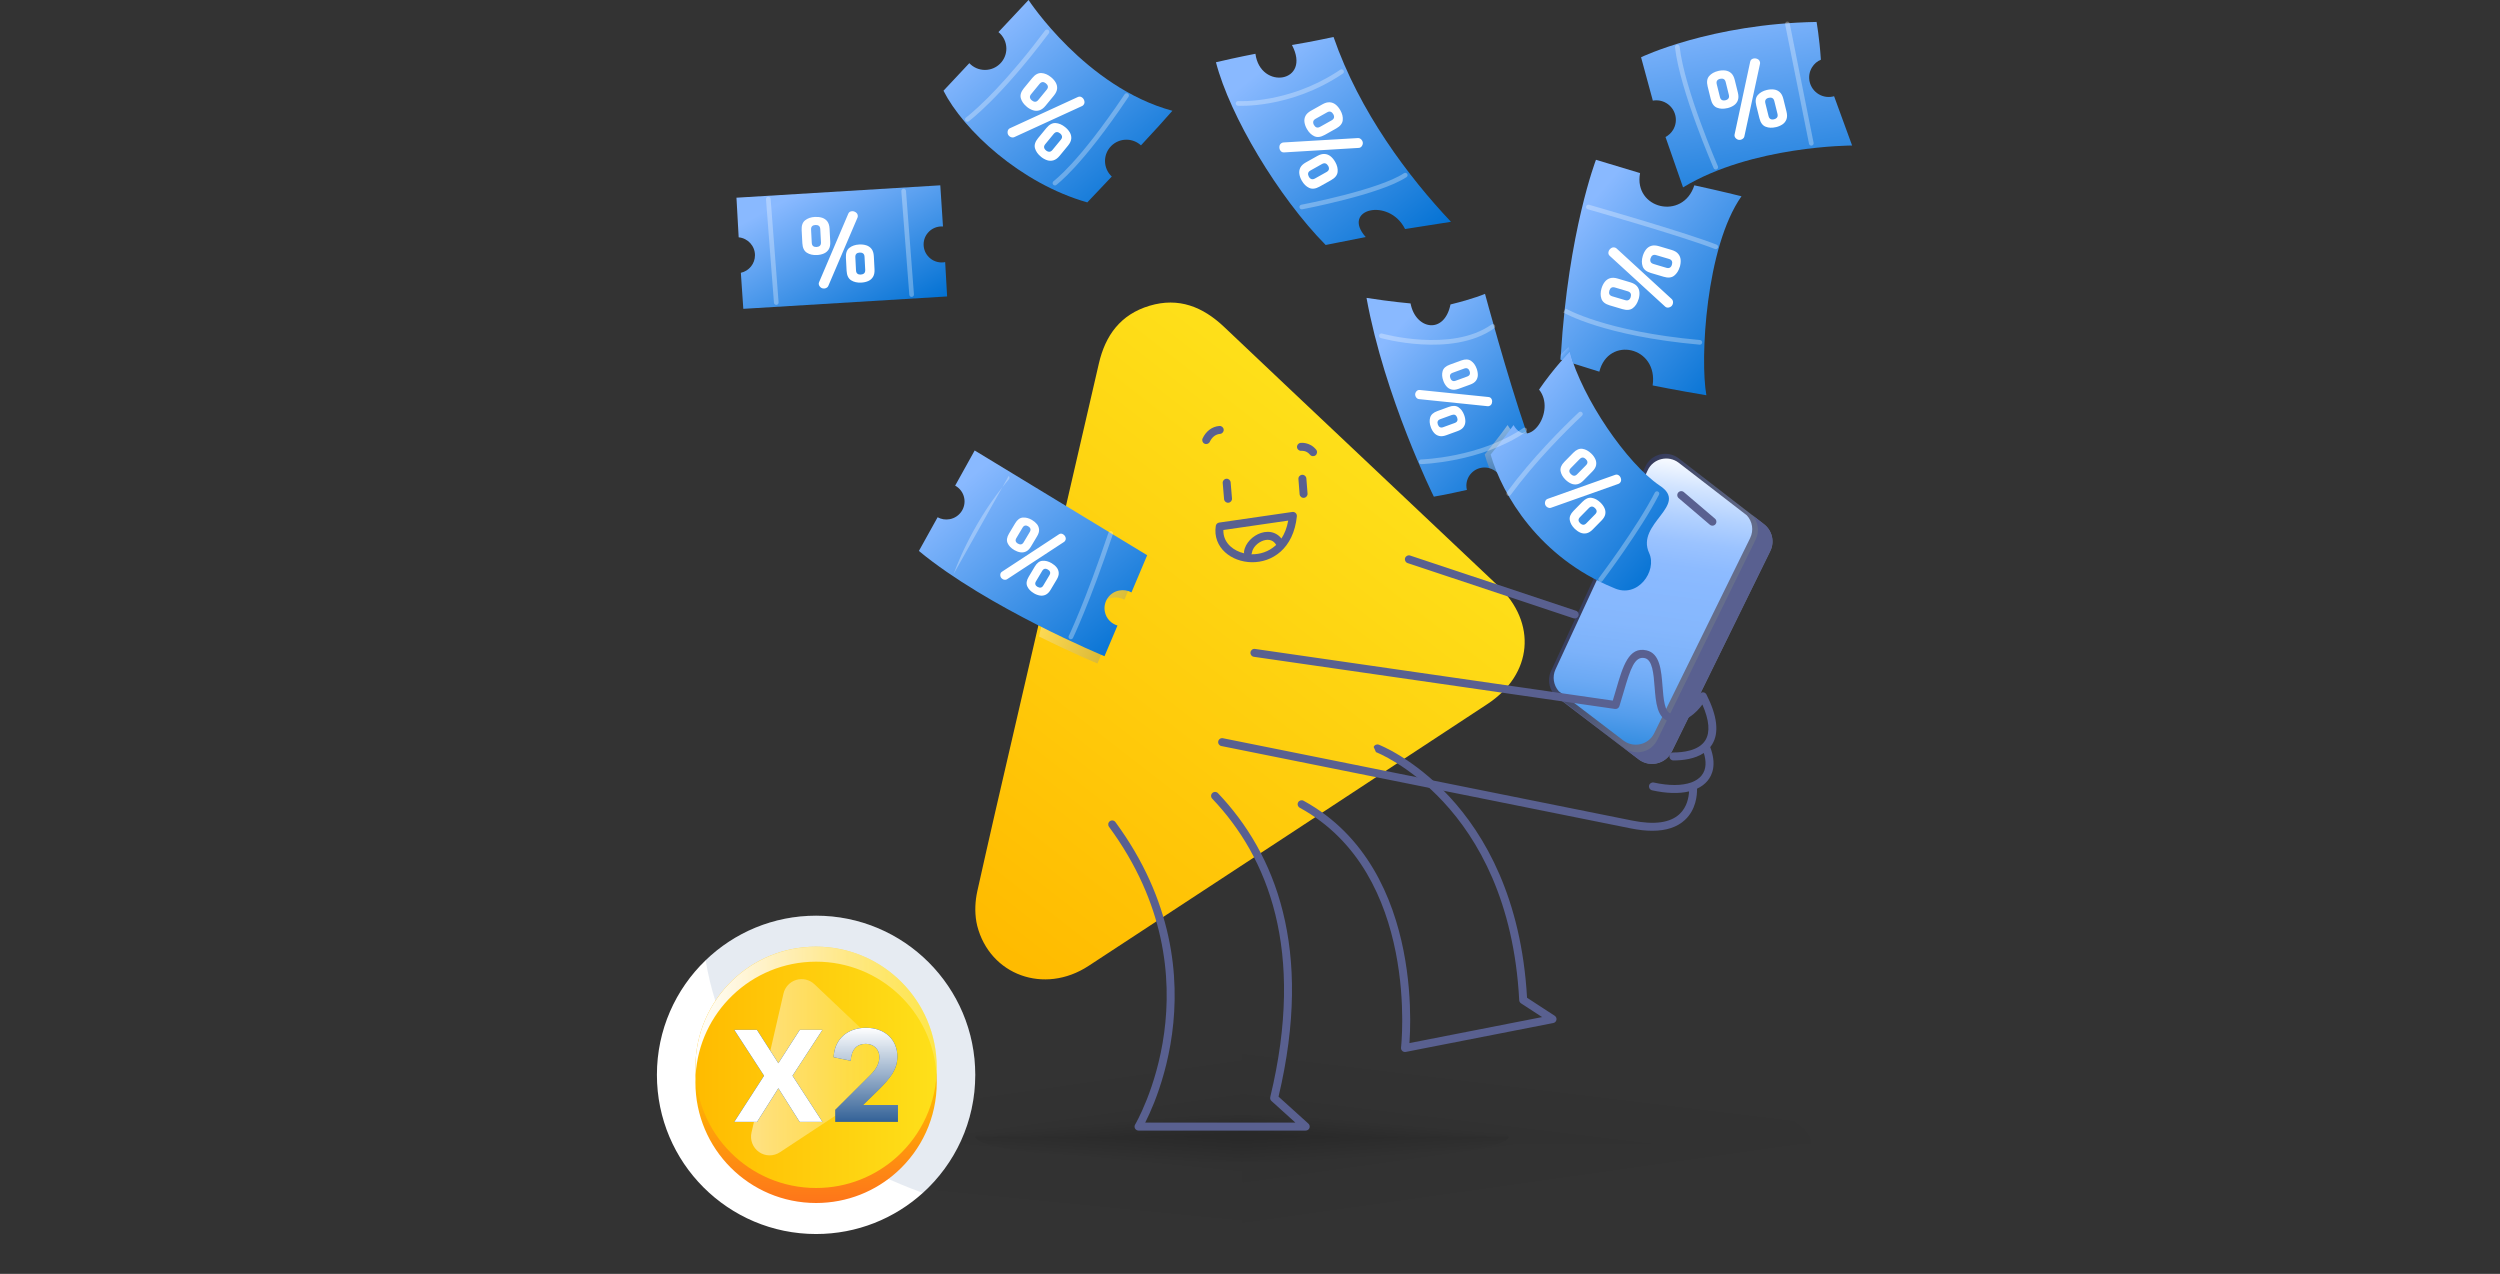 <svg width="314" height="160" viewBox="0 0 314 160" fill="none" xmlns="http://www.w3.org/2000/svg">
<rect x="0" y="0" width="314" height="160" fill="#333333" stroke="none"/>
<g clip-path="url(#clip0_6631_152517)">
<g opacity="0.9">
<g opacity="0.8">
<path opacity="0.05" d="M84.503 143.655H156V156C116.325 155.814 84.503 150.353 84.503 143.655Z" fill="url(#paint0_linear_6631_152517)"/>
<path opacity="0.05" d="M156 132.005V143.661H84.5C84.5 137.223 115.616 132 154.002 132C154.669 132 155.336 132 156 132V132.005Z" fill="url(#paint1_linear_6631_152517)"/>
<path opacity="0.05" d="M156 143.661H227.5C227.5 137.223 196.384 132 157.998 132C157.331 132 156.664 132 156 132V143.661Z" fill="url(#paint2_linear_6631_152517)"/>
<g opacity="0.05">
<path d="M227.493 143.655H155.997V156C195.671 155.814 227.493 150.353 227.493 143.655Z" fill="url(#paint3_linear_6631_152517)" style="mix-blend-mode:multiply"/>
</g>
</g>
<path opacity="0.2" d="M156 140.001V142.769H122.5C122.5 141.24 137.079 140 155.064 140C155.376 140 155.689 140 156 140V140.001Z" fill="url(#paint4_linear_6631_152517)"/>
<path opacity="0.2" d="M156 140.001V142.769H189.5C189.5 141.24 174.921 140 156.936 140C156.624 140 156.311 140 156 140V140.001Z" fill="url(#paint5_linear_6631_152517)"/>
<path opacity="0.2" d="M122.5 142.769H156V146C137.41 145.951 122.5 144.522 122.5 142.769Z" fill="url(#paint6_linear_6631_152517)"/>
<path opacity="0.2" d="M189.5 142.769H156V146C174.59 145.951 189.5 144.522 189.5 142.769Z" fill="url(#paint7_linear_6631_152517)"/>
</g>
<path d="M122.633 115.779C122.413 114.491 122.474 113.175 122.758 111.899C123.47 108.728 124.217 105.376 124.989 102.03C129.328 83.244 133.69 64.465 138.013 45.676C138.83 42.118 140.739 39.496 144.379 38.404C148.041 37.307 151.077 38.526 153.759 41.071C165.202 51.923 176.699 62.722 188.151 73.568C193.093 78.249 192.499 84.694 186.807 88.436C170.118 99.41 153.427 110.384 136.713 121.323C131.158 124.959 124.329 122.468 122.739 116.284C122.697 116.119 122.662 115.95 122.633 115.779Z" fill="url(#paint8_linear_6631_152517)"/>
<path fill-rule="evenodd" clip-rule="evenodd" d="M172.533 93.821C172.632 93.564 172.921 93.434 173.179 93.533L173 94C173.179 93.533 173.179 93.533 173.179 93.533L173.181 93.534L173.184 93.535L173.196 93.54L173.237 93.556C173.272 93.57 173.323 93.592 173.389 93.62C173.52 93.677 173.711 93.762 173.951 93.879C174.433 94.112 175.117 94.472 175.94 94.983C177.586 96.004 179.789 97.629 182.031 100.047C186.491 104.86 191.087 112.795 191.797 125.318L195.273 127.581C195.443 127.692 195.53 127.896 195.491 128.095C195.452 128.295 195.296 128.452 195.096 128.491L176.563 132.121C176.406 132.152 176.244 132.106 176.127 131.998C176.01 131.89 175.952 131.732 175.97 131.574C175.97 131.574 175.97 131.574 175.97 131.574L175.97 131.574L175.97 131.571L175.971 131.561L175.976 131.516C175.98 131.476 175.986 131.415 175.993 131.335C176.008 131.175 176.027 130.938 176.046 130.632C176.084 130.02 176.122 129.133 176.12 128.041C176.115 125.857 175.949 122.859 175.303 119.601C174.011 113.076 170.817 105.593 163.244 101.45C163.002 101.317 162.913 101.013 163.046 100.771C163.178 100.529 163.482 100.44 163.724 100.572C171.668 104.918 174.965 112.744 176.284 119.407C176.945 122.744 177.115 125.809 177.12 128.039C177.122 129.155 177.084 130.063 177.044 130.694C177.037 130.81 177.03 130.916 177.023 131.012L193.694 127.746L191.039 126.018C190.905 125.93 190.821 125.784 190.813 125.625C190.163 113.197 185.635 105.407 181.297 100.727C179.125 98.384 176.996 96.814 175.413 95.833C174.622 95.342 173.968 94.998 173.515 94.778C173.288 94.668 173.112 94.589 172.994 94.538C172.934 94.513 172.89 94.495 172.861 94.483L172.829 94.47L172.822 94.467L172.821 94.467M152.269 99.603C152.469 99.412 152.785 99.42 152.976 99.62C160.156 107.17 165.006 119.113 160.585 137.74L164.335 141.129C164.489 141.268 164.541 141.487 164.467 141.68C164.392 141.873 164.207 142 164 142H143C142.82 142 142.654 141.903 142.565 141.747C142.477 141.591 142.478 141.399 142.57 141.245C142.57 141.245 142.57 141.245 142.57 141.244L142.571 141.243L142.576 141.235L142.597 141.198C142.616 141.165 142.645 141.114 142.682 141.047C142.756 140.912 142.864 140.709 142.998 140.443C143.265 139.911 143.632 139.125 144.03 138.121C144.826 136.112 145.742 133.231 146.216 129.751C147.163 122.798 146.353 113.446 139.289 103.842C139.126 103.62 139.173 103.307 139.396 103.143C139.618 102.98 139.931 103.027 140.095 103.25C147.339 113.1 148.183 122.725 147.207 129.886C146.72 133.462 145.779 136.422 144.96 138.49C144.55 139.524 144.17 140.336 143.892 140.891C143.873 140.929 143.855 140.965 143.837 141H162.701L159.695 138.283C159.559 138.16 159.501 137.973 159.544 137.795C164.011 119.301 159.214 107.63 152.251 100.309C152.061 100.109 152.069 99.793 152.269 99.603Z" fill="#596090"/>
<path d="M205.814 95.378L195.637 87.62C194.615 86.84 194.268 85.459 194.806 84.293L206.651 58.603C207.393 56.993 209.451 56.493 210.856 57.577L221.557 65.839C222.592 66.637 222.92 68.047 222.347 69.216L209.976 94.402C209.209 95.961 207.199 96.433 205.814 95.378Z" fill="url(#paint9_linear_6631_152517)"/>
<path d="M219.822 67.578L207.763 92.102C207.454 92.73 206.932 93.167 206.33 93.382C205.543 93.664 204.626 93.563 203.897 93.008L195.778 86.815C195.119 86.07 194.944 84.996 195.374 84.068L206.945 59.078C207.63 57.583 209.541 57.12 210.85 58.124L213.27 59.993L219.405 64.73C220.109 65.496 220.29 66.621 219.819 67.578H219.822Z" fill="url(#paint10_linear_6631_152517)"/>
<path d="M222.344 69.216L209.977 94.402C209.884 94.586 209.776 94.757 209.652 94.912C208.741 96.053 207.034 96.306 205.814 95.375L195.638 87.619C195.593 87.585 195.552 87.553 195.51 87.515C195.469 87.48 195.427 87.445 195.389 87.407C195.338 87.356 195.287 87.303 195.243 87.249L203.986 93.918C205.371 94.973 207.384 94.504 208.148 92.942L220.519 67.755C221.026 66.726 220.831 65.512 220.073 64.692L221.557 65.839C222.589 66.637 222.921 68.047 222.344 69.216Z" fill="#596090"/>
<path d="M215.079 65.525L211.165 62.186" stroke="#596090" stroke-linecap="round" stroke-linejoin="round"/>
<path d="M215.047 93.496C215.94 92.044 215.698 89.935 214.328 87.227C214.243 87.058 214.071 86.953 213.884 86.953H213.882C213.694 86.953 213.523 87.058 213.437 87.224C213.423 87.251 211.982 89.989 209.866 89.623C209.065 89.415 208.94 87.797 208.817 86.231C208.657 84.182 208.492 82.063 206.799 81.683C204.564 81.183 203.831 83.689 202.984 86.592C202.852 87.047 202.715 87.518 202.566 87.996L157.626 81.505C157.356 81.462 157.099 81.656 157.06 81.929C157.02 82.202 157.21 82.456 157.483 82.495L202.845 89.046C203.084 89.076 203.318 88.937 203.393 88.704C203.592 88.079 203.773 87.463 203.944 86.872C204.784 83.993 205.317 82.377 206.58 82.659C207.553 82.877 207.689 84.621 207.82 86.309C207.97 88.224 208.124 90.206 209.655 90.599C211.66 90.951 213.103 89.468 213.818 88.486C214.685 90.462 214.812 91.969 214.195 92.973C213.372 94.311 211.325 94.511 210.178 94.511C209.901 94.511 209.678 94.735 209.678 95.011C209.678 95.287 209.901 95.511 210.178 95.511C211.388 95.511 212.882 95.325 213.999 94.575C214.289 95.51 214.381 96.609 213.695 97.432C213.406 97.779 213.003 98.049 212.505 98.243C212.471 98.251 212.438 98.264 212.407 98.28C211.249 98.695 209.611 98.707 207.719 98.287C207.448 98.23 207.182 98.397 207.122 98.666C207.063 98.936 207.232 99.203 207.502 99.263C209.296 99.663 210.881 99.703 212.145 99.4C212.11 100.132 211.899 101.371 210.944 102.254C209.766 103.345 207.782 103.619 205.05 103.072L153.599 92.721C153.327 92.666 153.065 92.842 153.01 93.113C152.956 93.383 153.131 93.647 153.401 93.702L204.853 104.052C205.823 104.247 206.715 104.344 207.525 104.344C209.275 104.344 210.649 103.891 211.624 102.989C213.029 101.687 213.164 99.851 213.149 99.056C213.68 98.81 214.123 98.481 214.464 98.072C215.083 97.329 215.625 96 214.804 93.842C214.891 93.734 214.972 93.619 215.047 93.496Z" fill="#596090"/>
<path d="M176.796 70.724L197.626 77.659C197.679 77.676 197.732 77.684 197.784 77.684C197.993 77.684 198.189 77.552 198.259 77.342C198.346 77.081 198.204 76.797 197.942 76.71L177.112 69.775C176.851 69.69 176.567 69.829 176.48 70.092C176.393 70.353 176.534 70.637 176.796 70.724Z" fill="#596090"/>
<path d="M153.696 53.965C153.716 54.241 153.508 54.48 153.232 54.499C152.719 54.535 152.245 54.868 151.952 55.487C151.834 55.737 151.536 55.844 151.286 55.726C151.037 55.608 150.93 55.309 151.048 55.06C151.462 54.184 152.217 53.567 153.163 53.501C153.438 53.482 153.677 53.69 153.696 53.965Z" fill="#596090"/>
<path d="M164.079 60.094C164.057 59.819 163.817 59.613 163.541 59.635C163.266 59.656 163.06 59.897 163.082 60.172L163.231 62.07C163.252 62.345 163.493 62.551 163.768 62.529C164.044 62.508 164.249 62.267 164.228 61.992L164.079 60.094Z" fill="#596090"/>
<path d="M154.028 60.13C154.303 60.106 154.545 60.31 154.568 60.585L154.739 62.604C154.763 62.879 154.559 63.121 154.283 63.144C154.008 63.167 153.766 62.963 153.743 62.688L153.572 60.67C153.549 60.395 153.753 60.153 154.028 60.13Z" fill="#596090"/>
<path fill-rule="evenodd" clip-rule="evenodd" d="M162.886 64.848C162.902 64.695 162.846 64.543 162.735 64.436C162.624 64.329 162.47 64.28 162.317 64.302L153.125 65.636C152.908 65.667 152.737 65.837 152.703 66.053C152.489 67.416 152.994 68.567 153.872 69.366C154.738 70.154 155.958 70.597 157.21 70.616C158.467 70.636 159.786 70.23 160.847 69.283C161.911 68.333 162.677 66.871 162.886 64.848ZM154.545 68.627C153.973 68.106 153.627 67.408 153.656 66.569L161.801 65.387C161.635 66.305 161.334 67.047 160.95 67.637C160.7 67.321 160.397 67.094 160.054 66.956C159.504 66.734 158.914 66.766 158.387 66.937C157.366 67.268 156.398 68.196 156.25 69.288C156.24 69.361 156.246 69.433 156.266 69.499C155.599 69.343 154.999 69.04 154.545 68.627ZM157.173 69.615C157.19 69.615 157.208 69.616 157.225 69.616C158.259 69.632 159.327 69.299 160.181 68.537C160.217 68.504 160.253 68.471 160.289 68.437C160.109 68.135 159.893 67.969 159.68 67.883C159.397 67.77 159.056 67.771 158.696 67.888C157.944 68.132 157.325 68.802 157.241 69.423C157.231 69.493 157.207 69.558 157.173 69.615Z" fill="#596090"/>
<path d="M163.335 55.63L163.402 56.126C163.335 55.63 163.334 55.63 163.335 55.63L163.337 55.63L163.339 55.63L163.345 55.629L163.36 55.627C163.373 55.626 163.388 55.625 163.407 55.623C163.444 55.621 163.495 55.619 163.556 55.619C163.677 55.621 163.843 55.633 164.034 55.677C164.42 55.765 164.908 55.981 165.311 56.481C165.485 56.695 165.451 57.01 165.237 57.184C165.022 57.357 164.707 57.324 164.533 57.109C164.299 56.819 164.027 56.701 163.812 56.652C163.703 56.627 163.608 56.62 163.544 56.619C163.513 56.619 163.489 56.62 163.476 56.621L163.464 56.622C163.193 56.656 162.944 56.465 162.907 56.193C162.869 55.92 163.061 55.668 163.335 55.63Z" fill="#596090"/>
<path style="mix-blend-mode:multiply" opacity="0.3" d="M143.202 70.655L141.227 75.322C140.775 75.071 140.233 74.976 139.682 75.081C138.447 75.322 137.641 76.516 137.886 77.745C138.055 78.601 138.686 79.25 139.472 79.481L137.842 83.337C137.842 83.337 134.717 82.044 130.5 79.944L133.892 65L143.202 70.655Z" fill="url(#paint11_linear_6631_152517)"/>
<path d="M232.625 18.277C232.625 18.277 220.036 18.277 211.391 23.535L209.187 17.205C209.564 17.009 209.896 16.71 210.134 16.32C210.835 15.171 210.466 13.666 209.311 12.961C208.778 12.636 208.166 12.537 207.595 12.641L206.117 7.189C206.117 7.189 214.859 2.989 228.161 2.756C228.161 2.756 228.517 4.703 228.704 7.496C228.253 7.685 227.859 8.013 227.586 8.462C226.884 9.611 227.253 11.116 228.408 11.821C229.017 12.193 229.725 12.269 230.362 12.086C231.182 14.338 232.006 16.596 232.625 18.277Z" fill="url(#paint12_linear_6631_152517)"/>
<path d="M214.321 49.644C210.687 49.042 207.572 48.411 207.572 48.411C208.292 43.511 202.005 42.161 200.877 46.682L197.721 45.693L196.013 45.161C196.026 44.942 196.039 44.724 196.049 44.508C196.979 29.086 200.453 20.07 200.453 20.07L205.992 21.739C205.148 26.247 211.391 27.721 212.808 23.276C216.152 24.001 218.732 24.651 218.732 24.651C214.241 31.031 213.509 45.145 214.321 49.644Z" fill="url(#paint13_linear_6631_152517)"/>
<path d="M193.557 59.012C191.79 59.557 190.156 60.023 188.678 60.422C188.474 59.63 187.85 59.006 187.057 58.793C186.869 58.743 186.668 58.717 186.464 58.717C185.2 58.717 184.177 59.737 184.177 60.995C184.177 61.179 184.2 61.359 184.244 61.531C181.604 62.136 180.091 62.38 180.091 62.38C180.091 62.38 173.896 49.897 171.635 37.415C174.718 37.9 177.167 38.112 177.167 38.112C177.772 41.375 181.397 42.085 182.184 38.239C185.079 37.535 186.518 36.908 186.518 36.908C186.518 36.908 189.261 47.112 191.691 54.181C192.357 56.119 193 57.821 193.557 59.012Z" fill="url(#paint14_linear_6631_152517)"/>
<path d="M144.085 69.739L142.113 74.406C141.661 74.156 141.119 74.061 140.568 74.168C139.333 74.406 138.527 75.6 138.769 76.829C138.938 77.685 139.568 78.334 140.355 78.566L138.724 82.421C138.724 82.421 124.06 76.351 115.413 69.201L117.764 64.968C118.216 65.218 118.754 65.313 119.305 65.206C120.541 64.962 121.347 63.771 121.105 62.545C120.971 61.857 120.538 61.309 119.968 60.995L122.42 56.579L144.082 69.736L144.085 69.739Z" fill="url(#paint15_linear_6631_152517)"/>
<path d="M118.958 37.234L93.36 38.79L93.051 34.263C94.067 34.038 94.825 33.135 94.825 32.058C94.825 30.886 93.927 29.919 92.777 29.808L92.5 24.831L118.101 23.276L118.439 28.449C118.388 28.443 118.334 28.44 118.28 28.44C117.022 28.44 116.005 29.454 116.005 30.702C116.005 31.95 117.022 32.964 118.28 32.964C118.426 32.964 118.573 32.951 118.713 32.919L118.958 37.234Z" fill="url(#paint16_linear_6631_152517)"/>
<path d="M167.492 4.644C167.492 4.644 164.762 5.246 162.268 5.649C164.762 10.372 158.296 11.377 157.682 6.754C157.682 6.754 155.411 7.185 152.723 7.819C154.462 14.548 160.574 24.768 166.504 30.769L171.533 29.771C168.403 26.254 174.464 24.746 176.477 28.766L182.245 27.86C176.935 22.253 170.734 14.028 167.492 4.641V4.644Z" fill="url(#paint17_linear_6631_152517)"/>
<path d="M147.251 13.914C146.372 14.934 144.891 16.553 143.305 18.258C142.824 17.814 142.181 17.545 141.477 17.545C139.993 17.545 138.789 18.742 138.789 20.222C138.789 20.992 139.117 21.686 139.639 22.174C137.89 24.03 136.565 25.421 136.565 25.421C128.176 23.038 120.997 16.328 118.5 11.396L121.746 7.933C122.236 8.456 122.934 8.782 123.711 8.782C125.195 8.782 126.399 7.584 126.399 6.105C126.399 5.269 126.01 4.521 125.405 4.03L129.186 3.05176e-05C129.186 3.05176e-05 136.346 10.959 147.251 13.914Z" fill="url(#paint18_linear_6631_152517)"/>
<path style="mix-blend-mode:multiply" opacity="0.5" d="M193.558 59.012C191.79 59.557 190.156 60.023 188.678 60.422C188.475 59.63 187.85 59.006 187.057 58.794C186.825 58.201 186.634 57.628 186.478 57.089C188.131 55.106 189.35 53.386 189.35 53.386C190.035 54.564 190.93 54.662 191.691 54.181C192.357 56.12 193 57.821 193.558 59.012Z" fill="url(#paint19_linear_6631_152517)"/>
<path d="M197.622 45.665L196.013 45.164C196.026 44.946 196.039 44.755 196.049 44.54C196.622 43.913 197.026 43.596 197.026 43.596C197.221 44.214 197.348 44.895 197.622 45.665Z" fill="url(#paint20_linear_6631_152517)"/>
<path d="M208.457 60.989C204.304 58.172 198.775 50.072 197.15 44.182C197.15 44.182 195.102 46.301 193.306 48.934C195.504 51.649 191.987 56.648 190.099 53.389C190.099 53.389 188.879 55.109 187.223 57.092C188.685 62.18 193.367 70.034 202.66 73.832C205.683 75.271 208.174 71.703 207.135 69.47C205.4 65.738 212.251 63.46 208.457 60.989Z" fill="url(#paint21_linear_6631_152517)"/>
<path fill-rule="evenodd" clip-rule="evenodd" d="M215.655 13.528C216.04 13.681 216.474 13.697 216.956 13.58L216.957 13.584C217.276 13.508 217.55 13.389 217.783 13.227C218.015 13.068 218.18 12.857 218.275 12.592C218.37 12.327 218.371 12.013 218.28 11.642L217.882 10.033C217.787 9.656 217.639 9.372 217.432 9.186C217.224 9 216.978 8.891 216.698 8.854C216.414 8.818 216.118 8.838 215.8 8.914C215.315 9.03 214.937 9.245 214.67 9.554C214.404 9.862 214.341 10.295 214.478 10.854L214.876 12.463C215.013 13.021 215.274 13.377 215.655 13.528ZM217.093 12.364C217.011 12.474 216.885 12.553 216.71 12.595L216.712 12.592C216.537 12.634 216.391 12.623 216.272 12.561C216.15 12.498 216.068 12.37 216.022 12.182L215.623 10.573C215.577 10.385 215.591 10.234 215.668 10.126C215.743 10.015 215.869 9.937 216.043 9.898C216.216 9.858 216.366 9.869 216.49 9.929C216.613 9.99 216.7 10.117 216.746 10.304L217.144 11.913C217.19 12.101 217.172 12.253 217.093 12.364ZM218.142 17.469C218.289 17.57 218.46 17.597 218.648 17.552L218.649 17.549C218.754 17.524 218.851 17.475 218.936 17.397C219.022 17.323 219.07 17.238 219.089 17.146L221.057 8.014C221.073 7.946 221.071 7.87 221.05 7.787C221.004 7.607 220.896 7.478 220.725 7.403C220.554 7.329 220.388 7.313 220.231 7.35C220.004 7.405 219.868 7.537 219.824 7.748L217.867 16.875C217.848 16.96 217.848 17.034 217.865 17.104C217.9 17.248 217.993 17.371 218.142 17.469ZM221.762 15.915C222.146 16.068 222.58 16.084 223.063 15.967L223.064 15.971C223.383 15.895 223.658 15.773 223.89 15.614C224.121 15.455 224.286 15.24 224.382 14.979C224.476 14.714 224.478 14.399 224.387 14.028L223.989 12.419C223.894 12.042 223.746 11.759 223.538 11.573C223.331 11.387 223.086 11.275 222.805 11.241C222.525 11.204 222.225 11.225 221.906 11.301C221.421 11.417 221.044 11.632 220.777 11.941C220.51 12.249 220.448 12.682 220.584 13.241L220.983 14.85C221.12 15.408 221.38 15.764 221.762 15.915ZM223.2 14.751C223.118 14.861 222.992 14.94 222.817 14.982C222.645 15.025 222.494 15.015 222.377 14.95C222.257 14.885 222.173 14.759 222.127 14.572L221.728 12.962C221.682 12.775 221.696 12.624 221.773 12.515C221.85 12.402 221.975 12.326 222.149 12.284C222.324 12.242 222.472 12.251 222.596 12.316C222.72 12.376 222.807 12.503 222.853 12.691L223.251 14.3C223.296 14.49 223.279 14.64 223.2 14.751ZM205.092 38.695C205.416 38.445 205.652 38.077 205.795 37.599H205.805C205.897 37.285 205.936 36.987 205.913 36.702C205.891 36.42 205.792 36.167 205.611 35.952C205.429 35.736 205.155 35.575 204.786 35.464L203.184 34.988C202.808 34.874 202.486 34.862 202.219 34.944C201.951 35.026 201.731 35.182 201.556 35.407C201.381 35.632 201.247 35.901 201.152 36.214C201.008 36.693 201.005 37.127 201.136 37.517C201.266 37.906 201.61 38.185 202.168 38.35L203.77 38.825C204.324 38.993 204.767 38.949 205.092 38.695ZM204.808 36.861C204.865 36.987 204.865 37.136 204.814 37.307C204.764 37.478 204.678 37.602 204.563 37.672C204.448 37.742 204.295 37.751 204.107 37.694L202.505 37.219C202.317 37.162 202.196 37.073 202.139 36.95C202.085 36.829 202.082 36.68 202.133 36.509C202.184 36.338 202.266 36.214 202.384 36.138C202.499 36.066 202.652 36.053 202.84 36.11L204.442 36.585C204.63 36.642 204.751 36.734 204.808 36.861ZM209.78 38.559C209.942 38.483 210.051 38.35 210.108 38.163V38.16C210.14 38.055 210.143 37.947 210.121 37.833C210.095 37.719 210.047 37.634 209.977 37.57L203.037 31.203C202.986 31.155 202.919 31.12 202.837 31.095C202.658 31.041 202.493 31.07 202.34 31.18C202.187 31.291 202.088 31.421 202.04 31.579C201.973 31.804 202.018 31.988 202.18 32.134L209.124 38.492C209.188 38.553 209.254 38.594 209.321 38.613C209.465 38.654 209.617 38.638 209.78 38.559ZM210.27 34.63C210.595 34.377 210.831 34.013 210.974 33.534H210.981C211.073 33.221 211.111 32.92 211.089 32.638C211.067 32.353 210.965 32.102 210.786 31.887C210.608 31.668 210.334 31.507 209.965 31.396L208.363 30.921C207.987 30.81 207.665 30.797 207.398 30.879C207.13 30.962 206.91 31.117 206.735 31.342C206.56 31.567 206.426 31.836 206.331 32.15C206.187 32.628 206.181 33.062 206.315 33.452C206.445 33.842 206.789 34.12 207.347 34.285L208.949 34.76C209.503 34.928 209.946 34.884 210.27 34.63ZM209.987 32.793C210.044 32.923 210.044 33.072 209.993 33.243V33.246C209.942 33.417 209.86 33.541 209.742 33.61C209.627 33.68 209.474 33.69 209.286 33.633L207.684 33.157C207.496 33.1 207.375 33.011 207.318 32.888C207.261 32.764 207.254 32.615 207.308 32.444C207.362 32.273 207.445 32.15 207.563 32.074C207.678 32.001 207.831 31.988 208.019 32.045L209.621 32.52C209.809 32.574 209.93 32.666 209.987 32.793ZM181.277 47.816C181.117 47.385 181.089 46.986 181.191 46.622C181.289 46.257 181.592 45.982 182.092 45.801L183.535 45.275C184.035 45.092 184.443 45.107 184.758 45.323C185.073 45.538 185.309 45.861 185.465 46.292C185.57 46.574 185.618 46.847 185.615 47.109C185.612 47.369 185.532 47.607 185.382 47.813C185.233 48.019 184.987 48.187 184.646 48.307L183.204 48.833C182.872 48.953 182.579 48.985 182.325 48.925C182.07 48.865 181.86 48.735 181.688 48.538C181.516 48.342 181.375 48.101 181.273 47.816H181.277ZM182.162 47.493C182.219 47.648 182.302 47.756 182.414 47.819C182.525 47.883 182.665 47.883 182.834 47.819L184.277 47.293C184.446 47.233 184.554 47.141 184.599 47.021C184.643 46.901 184.637 46.764 184.58 46.609C184.522 46.454 184.439 46.346 184.328 46.289C184.216 46.229 184.076 46.232 183.908 46.289L182.465 46.815C182.296 46.875 182.188 46.964 182.143 47.081C182.098 47.195 182.102 47.331 182.159 47.487L182.162 47.493ZM177.786 49.761C177.725 49.593 177.732 49.435 177.808 49.289C177.885 49.144 177.987 49.045 178.117 49.001C178.178 48.979 178.248 48.972 178.327 48.982L186.965 49.866C187.166 49.885 187.3 49.996 187.376 50.198C187.427 50.341 187.427 50.493 187.376 50.655C187.325 50.816 187.22 50.93 187.054 50.99C186.981 51.019 186.911 51.029 186.847 51.019L178.206 50.126C178.12 50.119 178.034 50.081 177.958 50.011C177.878 49.942 177.821 49.859 177.786 49.764V49.761ZM179.71 53.648C179.55 53.218 179.522 52.818 179.624 52.454C179.726 52.09 180.025 51.814 180.525 51.634L181.968 51.108C182.468 50.924 182.876 50.94 183.191 51.155C183.503 51.371 183.742 51.694 183.898 52.125C184.003 52.407 184.051 52.682 184.048 52.942C184.045 53.205 183.965 53.439 183.815 53.645C183.665 53.854 183.42 54.019 183.079 54.143L181.637 54.669C181.305 54.789 181.012 54.821 180.758 54.757C180.506 54.697 180.293 54.567 180.121 54.371C179.949 54.174 179.808 53.934 179.706 53.648H179.71ZM180.595 53.325C180.652 53.481 180.735 53.588 180.85 53.652C180.961 53.715 181.101 53.715 181.27 53.652L182.713 53.126C182.882 53.066 182.99 52.974 183.035 52.853C183.079 52.733 183.073 52.597 183.016 52.441C182.958 52.286 182.876 52.178 182.764 52.121C182.653 52.061 182.516 52.064 182.344 52.121L180.901 52.647C180.732 52.708 180.624 52.796 180.579 52.913C180.531 53.031 180.538 53.164 180.595 53.319V53.325ZM168.005 21.594C168.05 21.188 167.948 20.767 167.702 20.336H167.699C167.537 20.051 167.349 19.82 167.129 19.639C166.912 19.462 166.661 19.36 166.381 19.338C166.1 19.319 165.795 19.401 165.46 19.588L164.014 20.399C163.676 20.589 163.444 20.808 163.32 21.055C163.199 21.302 163.157 21.565 163.199 21.844C163.24 22.126 163.339 22.405 163.501 22.69C163.747 23.121 164.055 23.425 164.428 23.599C164.801 23.773 165.237 23.72 165.74 23.438L167.186 22.627C167.69 22.345 167.964 21.999 168.005 21.594ZM166.489 20.529C166.619 20.577 166.728 20.678 166.817 20.833C166.906 20.989 166.935 21.134 166.906 21.264C166.881 21.397 166.779 21.511 166.61 21.606L165.164 22.417C164.995 22.512 164.845 22.538 164.718 22.494C164.591 22.452 164.479 22.351 164.393 22.196C164.307 22.04 164.275 21.895 164.301 21.758C164.326 21.625 164.425 21.508 164.594 21.413L166.04 20.602C166.209 20.507 166.358 20.482 166.489 20.529ZM171.142 18.16C171.2 17.992 171.177 17.82 171.082 17.653H171.078C171.024 17.558 170.951 17.478 170.852 17.418C170.757 17.358 170.658 17.329 170.566 17.339L161.199 17.893C161.128 17.896 161.055 17.919 160.982 17.96C160.816 18.052 160.724 18.188 160.698 18.372C160.673 18.555 160.702 18.717 160.781 18.86C160.896 19.062 161.062 19.157 161.278 19.142L170.642 18.578C170.728 18.575 170.805 18.555 170.865 18.521C170.992 18.448 171.085 18.327 171.142 18.16ZM168.648 15.102C168.693 14.697 168.591 14.275 168.346 13.845H168.343C168.18 13.559 167.992 13.328 167.772 13.148C167.553 12.967 167.304 12.869 167.024 12.847C166.744 12.828 166.435 12.91 166.103 13.097L164.657 13.908C164.32 14.098 164.087 14.317 163.963 14.564C163.842 14.811 163.801 15.074 163.842 15.352C163.883 15.631 163.982 15.913 164.145 16.198C164.39 16.629 164.699 16.933 165.072 17.108C165.444 17.282 165.88 17.228 166.384 16.946L167.83 16.135C168.333 15.853 168.607 15.508 168.648 15.102ZM167.132 14.038C167.263 14.085 167.371 14.187 167.46 14.342V14.345C167.549 14.5 167.578 14.643 167.549 14.776C167.521 14.906 167.422 15.02 167.253 15.115L165.807 15.926C165.638 16.021 165.489 16.046 165.361 16.002C165.234 15.961 165.126 15.859 165.036 15.704C164.947 15.549 164.919 15.403 164.944 15.267C164.97 15.134 165.068 15.017 165.237 14.922L166.683 14.111C166.852 14.012 167.002 13.99 167.132 14.038ZM128.96 13.401C128.575 13.088 128.326 12.733 128.215 12.34C128.107 11.947 128.234 11.526 128.597 11.082L129.648 9.802C130.014 9.359 130.4 9.15 130.811 9.175C131.222 9.2 131.62 9.375 132.005 9.688C132.26 9.894 132.454 10.119 132.597 10.366C132.738 10.61 132.798 10.873 132.773 11.146C132.747 11.421 132.61 11.709 132.365 12.01L131.314 13.29C131.072 13.585 130.817 13.772 130.549 13.857C130.282 13.94 130.011 13.937 129.741 13.848C129.47 13.759 129.209 13.613 128.957 13.408L128.96 13.401ZM129.604 12.616C129.744 12.729 129.881 12.783 130.021 12.78C130.158 12.78 130.292 12.701 130.413 12.549L131.464 11.269C131.588 11.12 131.636 10.974 131.61 10.841C131.585 10.705 131.502 10.582 131.365 10.471C131.228 10.36 131.088 10.303 130.954 10.309C130.817 10.315 130.69 10.392 130.565 10.54L129.514 11.82C129.39 11.969 129.339 12.112 129.361 12.245C129.384 12.378 129.463 12.501 129.604 12.612V12.616ZM126.794 17.124C126.645 17 126.562 16.851 126.552 16.671C126.543 16.493 126.584 16.348 126.68 16.233C126.724 16.18 126.785 16.135 126.864 16.1L135.378 12.185C135.572 12.093 135.763 12.121 135.942 12.267C136.069 12.372 136.152 12.511 136.197 12.691C136.241 12.872 136.203 13.034 136.085 13.179C136.031 13.246 135.97 13.293 135.907 13.319L127.384 17.228C127.298 17.269 127.199 17.279 127.087 17.257C126.973 17.235 126.877 17.19 126.791 17.12L126.794 17.124ZM130.737 19.68C130.352 19.367 130.104 19.012 129.992 18.619C129.884 18.226 130.011 17.805 130.374 17.361L131.425 16.081C131.792 15.638 132.177 15.429 132.588 15.454C132.999 15.483 133.397 15.654 133.782 15.967C134.037 16.173 134.235 16.398 134.375 16.645C134.515 16.889 134.575 17.152 134.55 17.425C134.524 17.7 134.391 17.989 134.142 18.29L133.091 19.57C132.849 19.864 132.594 20.051 132.327 20.133C132.059 20.216 131.788 20.213 131.518 20.124C131.247 20.035 130.986 19.89 130.734 19.683L130.737 19.68ZM131.381 18.895C131.521 19.009 131.658 19.063 131.798 19.059C131.935 19.059 132.066 18.98 132.19 18.831L133.241 17.551C133.365 17.402 133.413 17.257 133.387 17.124C133.362 16.988 133.282 16.864 133.142 16.75C133.002 16.636 132.865 16.582 132.731 16.588C132.594 16.595 132.467 16.671 132.343 16.82L131.292 18.099C131.167 18.248 131.116 18.391 131.139 18.524C131.161 18.657 131.241 18.781 131.381 18.892V18.895ZM101.342 31.741C101.689 31.963 102.113 32.058 102.61 32.032C102.935 32.017 103.228 31.95 103.489 31.836C103.747 31.722 103.951 31.545 104.094 31.304C104.237 31.063 104.298 30.753 104.279 30.372L104.193 28.722C104.174 28.335 104.078 28.031 103.912 27.809C103.747 27.591 103.527 27.439 103.256 27.35C102.986 27.265 102.689 27.23 102.361 27.245C101.861 27.271 101.454 27.41 101.129 27.664C100.804 27.917 100.66 28.329 100.689 28.902L100.775 30.553C100.807 31.126 100.995 31.522 101.342 31.741ZM102.976 30.867C102.874 30.962 102.734 31.012 102.556 31.022H102.559C102.38 31.031 102.237 30.993 102.132 30.911C102.024 30.826 101.966 30.686 101.957 30.493L101.871 28.842C101.861 28.649 101.906 28.506 102.001 28.411C102.097 28.316 102.237 28.266 102.415 28.256C102.594 28.247 102.737 28.285 102.849 28.367C102.957 28.449 103.017 28.589 103.027 28.782L103.113 30.433C103.122 30.629 103.075 30.772 102.976 30.867ZM103.036 36.062C103.164 36.189 103.326 36.246 103.521 36.237L103.517 36.24C103.629 36.233 103.731 36.202 103.83 36.142C103.928 36.084 103.995 36.008 104.03 35.923L107.703 27.331C107.731 27.268 107.741 27.195 107.738 27.109C107.728 26.922 107.645 26.78 107.492 26.672C107.339 26.564 107.18 26.517 107.018 26.526C106.785 26.539 106.626 26.644 106.543 26.843L102.88 35.432C102.845 35.508 102.829 35.584 102.833 35.654C102.842 35.803 102.909 35.936 103.036 36.062ZM106.9 35.204C107.247 35.426 107.671 35.521 108.168 35.495H108.171C108.496 35.479 108.792 35.413 109.05 35.299C109.311 35.185 109.512 35.007 109.655 34.767C109.798 34.526 109.859 34.215 109.84 33.835L109.754 32.185C109.731 31.798 109.639 31.494 109.47 31.272C109.305 31.054 109.085 30.901 108.814 30.813C108.547 30.727 108.247 30.692 107.919 30.708C107.419 30.734 107.008 30.873 106.687 31.127C106.362 31.38 106.218 31.792 106.247 32.365L106.333 34.016C106.365 34.589 106.553 34.985 106.9 35.204ZM108.534 34.329C108.432 34.424 108.292 34.475 108.113 34.485L108.117 34.488C107.938 34.494 107.795 34.459 107.69 34.374C107.582 34.291 107.524 34.152 107.515 33.959L107.429 32.308C107.419 32.115 107.464 31.972 107.559 31.877C107.655 31.782 107.795 31.732 107.973 31.722C108.152 31.713 108.295 31.747 108.406 31.833C108.515 31.915 108.575 32.055 108.585 32.248L108.671 33.898C108.68 34.092 108.633 34.234 108.534 34.329ZM127.374 69.074C126.982 68.843 126.708 68.558 126.555 68.216C126.403 67.877 126.46 67.478 126.727 67.028L127.501 65.729C127.769 65.279 128.091 65.035 128.466 65.006C128.842 64.978 129.224 65.076 129.616 65.307C129.874 65.459 130.081 65.637 130.244 65.836C130.403 66.039 130.492 66.267 130.508 66.518C130.524 66.771 130.441 67.05 130.26 67.354L129.486 68.653C129.307 68.951 129.103 69.157 128.871 69.267C128.638 69.378 128.396 69.41 128.142 69.369C127.887 69.325 127.629 69.229 127.371 69.077L127.374 69.074ZM127.849 68.279C127.989 68.361 128.122 68.393 128.247 68.371C128.371 68.349 128.479 68.263 128.568 68.111L129.342 66.812C129.432 66.66 129.457 66.524 129.416 66.407C129.374 66.286 129.282 66.188 129.142 66.103C129.002 66.017 128.871 65.989 128.75 66.014C128.629 66.036 128.521 66.125 128.431 66.277L127.657 67.576C127.565 67.728 127.54 67.864 127.578 67.981C127.616 68.098 127.705 68.197 127.845 68.282L127.849 68.279ZM125.931 72.733C125.778 72.641 125.683 72.518 125.651 72.36C125.616 72.201 125.635 72.062 125.705 71.948C125.737 71.894 125.788 71.843 125.855 71.802L133.008 67.107C133.174 66.996 133.346 66.996 133.531 67.107C133.658 67.183 133.757 67.297 133.821 67.455C133.884 67.614 133.875 67.763 133.785 67.912C133.744 67.978 133.699 68.029 133.645 68.064L126.482 72.756C126.412 72.803 126.323 72.828 126.218 72.822C126.113 72.819 126.017 72.79 125.931 72.74V72.733ZM129.842 74.504C129.451 74.273 129.177 73.988 129.024 73.646C128.871 73.304 128.928 72.908 129.196 72.458L129.97 71.159C130.237 70.709 130.559 70.465 130.935 70.436C131.311 70.405 131.693 70.506 132.085 70.737C132.343 70.889 132.553 71.067 132.712 71.267C132.875 71.469 132.961 71.697 132.976 71.948C132.992 72.201 132.91 72.48 132.728 72.784L131.954 74.083C131.776 74.381 131.572 74.587 131.339 74.698C131.107 74.808 130.865 74.843 130.61 74.799C130.355 74.755 130.097 74.66 129.839 74.507L129.842 74.504ZM130.317 73.709C130.457 73.791 130.591 73.823 130.715 73.801C130.839 73.779 130.948 73.693 131.037 73.541L131.811 72.242C131.903 72.09 131.925 71.954 131.884 71.837C131.843 71.716 131.753 71.615 131.61 71.533C131.467 71.45 131.339 71.419 131.215 71.444C131.094 71.466 130.989 71.555 130.897 71.707L130.123 73.006C130.03 73.158 130.005 73.294 130.043 73.411C130.081 73.529 130.17 73.63 130.311 73.712L130.317 73.709ZM196.01 59.174C196.081 59.56 196.288 59.922 196.628 60.254L196.625 60.251C196.851 60.47 197.087 60.634 197.339 60.742C197.587 60.85 197.845 60.878 198.109 60.821C198.374 60.764 198.632 60.606 198.89 60.346L200.005 59.212C200.266 58.949 200.422 58.683 200.47 58.423C200.517 58.163 200.486 57.91 200.371 57.663C200.256 57.416 200.091 57.184 199.864 56.966C199.52 56.633 199.157 56.437 198.766 56.373C198.374 56.31 197.988 56.478 197.6 56.871L196.485 58.005C196.1 58.398 195.94 58.787 196.01 59.174ZM197.692 59.754C197.562 59.744 197.434 59.681 197.31 59.56H197.307C197.186 59.44 197.119 59.316 197.109 59.187C197.1 59.057 197.16 58.927 197.291 58.794L198.406 57.66C198.536 57.526 198.667 57.463 198.797 57.469C198.928 57.476 199.052 57.539 199.176 57.66C199.301 57.78 199.368 57.904 199.38 58.036C199.393 58.166 199.332 58.3 199.202 58.433L198.087 59.567C197.957 59.7 197.823 59.763 197.692 59.754ZM194.045 63.175C194.039 63.346 194.103 63.498 194.236 63.628V63.625C194.31 63.698 194.402 63.749 194.507 63.78C194.615 63.815 194.711 63.812 194.794 63.78L203.276 60.774C203.339 60.752 203.4 60.71 203.457 60.653C203.585 60.527 203.632 60.374 203.607 60.197C203.581 60.02 203.511 59.877 203.4 59.77C203.241 59.611 203.062 59.57 202.868 59.639L194.393 62.652C194.316 62.681 194.252 62.719 194.205 62.767C194.103 62.868 194.052 63.004 194.045 63.175ZM197.164 65.329C197.234 65.716 197.441 66.077 197.781 66.41H197.778C198.004 66.628 198.243 66.793 198.492 66.901C198.74 67.009 198.998 67.034 199.262 66.98C199.527 66.923 199.788 66.765 200.043 66.505L201.158 65.371C201.422 65.105 201.575 64.838 201.623 64.579C201.67 64.319 201.638 64.065 201.524 63.818C201.412 63.574 201.243 63.34 201.017 63.121C200.673 62.789 200.307 62.592 199.919 62.529C199.527 62.465 199.141 62.633 198.753 63.026L197.638 64.16C197.253 64.553 197.093 64.943 197.164 65.329ZM198.848 65.909C198.715 65.9 198.587 65.836 198.463 65.716C198.342 65.596 198.275 65.472 198.266 65.342C198.256 65.212 198.317 65.082 198.447 64.949L199.562 63.815C199.692 63.682 199.823 63.619 199.954 63.625C200.084 63.631 200.208 63.695 200.333 63.815C200.457 63.935 200.524 64.059 200.536 64.192C200.549 64.322 200.489 64.455 200.358 64.588L199.243 65.722C199.113 65.855 198.979 65.919 198.848 65.909Z" fill="white"/>
<path opacity="0.3" fill-rule="evenodd" clip-rule="evenodd" d="M224.442 2.712C224.601 2.681 224.756 2.784 224.788 2.942L227.788 17.942C227.819 18.101 227.716 18.256 227.558 18.287C227.399 18.319 227.244 18.216 227.212 18.057L224.212 3.057C224.181 2.899 224.284 2.744 224.442 2.712ZM210.639 5.61C210.8 5.592 210.945 5.708 210.963 5.869C211.263 8.539 212.459 12.284 213.59 15.382C214.154 16.927 214.699 18.302 215.103 19.292C215.305 19.787 215.472 20.185 215.588 20.459L215.639 20.58C215.673 20.66 215.701 20.725 215.722 20.774L215.758 20.856L215.766 20.876L215.769 20.881L215.769 20.883L215.769 20.883L215.502 21L215.769 20.883C215.834 21.031 215.766 21.204 215.618 21.269C215.469 21.334 215.297 21.266 215.232 21.117L215.467 21.015C215.232 21.117 215.232 21.117 215.232 21.117L215.232 21.117L215.231 21.115L215.229 21.11L215.219 21.089L215.184 21.006C215.152 20.933 215.107 20.826 215.048 20.688C214.931 20.412 214.763 20.011 214.56 19.514C214.154 18.519 213.606 17.136 213.039 15.583C211.908 12.486 210.689 8.682 210.38 5.934C210.362 5.773 210.478 5.628 210.639 5.61ZM196.5 39C196.649 38.747 196.649 38.747 196.649 38.747L196.649 38.747L196.651 38.748L196.66 38.754C196.668 38.758 196.682 38.766 196.7 38.776C196.737 38.797 196.794 38.827 196.872 38.867C197.026 38.947 197.263 39.063 197.585 39.207C198.23 39.494 199.217 39.889 200.581 40.319C203.307 41.179 207.536 42.175 213.526 42.708C213.687 42.722 213.806 42.865 213.792 43.026C213.778 43.187 213.635 43.306 213.474 43.292C207.444 42.755 203.173 41.752 200.404 40.879C199.02 40.442 198.011 40.038 197.347 39.742C197.014 39.594 196.768 39.473 196.603 39.389C196.521 39.346 196.459 39.313 196.417 39.29L196.393 39.276L196.369 39.263L196.357 39.256L196.353 39.254L196.352 39.253L196.352 39.253C196.351 39.253 196.351 39.253 196.5 39ZM126.722 60.191C126.828 60.068 126.814 59.883 126.691 59.778L125.903 61.183C123.919 63.676 122.448 66.232 121.445 68.245C120.876 69.385 120.459 70.349 120.184 71.028C120.046 71.367 119.944 71.635 119.877 71.817C119.843 71.908 119.818 71.978 119.802 72.025L119.783 72.077L119.779 72.09L119.778 72.093L119.778 72.094L125.903 61.183C126.167 60.85 126.44 60.52 126.722 60.191ZM139.594 66.722C139.747 66.774 139.83 66.94 139.778 67.093C138.296 71.497 137.044 74.753 136.162 76.909C135.72 77.987 135.372 78.791 135.133 79.325C135.013 79.592 134.921 79.792 134.859 79.926L134.825 79.998L134.788 80.076L134.77 80.115L134.766 80.124L134.764 80.127L134.764 80.128L134.764 80.128L134.701 80.097L134.764 80.128C134.693 80.274 134.518 80.334 134.372 80.264C134.226 80.193 134.165 80.018 134.236 79.872L134.236 79.872L134.236 79.871L134.237 79.869L134.242 79.861L134.259 79.825C134.274 79.792 134.297 79.744 134.328 79.678C134.389 79.547 134.479 79.35 134.597 79.086C134.834 78.557 135.18 77.76 135.619 76.687C136.497 74.542 137.744 71.298 139.222 66.906C139.274 66.753 139.44 66.67 139.594 66.722ZM113.792 23.977C113.78 23.816 113.639 23.695 113.478 23.708C113.316 23.72 113.195 23.861 113.208 24.022L114.208 37.022C114.22 37.184 114.361 37.305 114.522 37.292C114.684 37.28 114.805 37.139 114.792 36.977L113.792 23.977ZM96.478 24.708C96.639 24.695 96.78 24.816 96.792 24.977L97.792 37.977C97.805 38.139 97.684 38.28 97.522 38.292C97.361 38.305 97.22 38.184 97.208 38.022L96.208 25.022C96.195 24.861 96.316 24.72 96.478 24.708ZM141.744 12.163C141.834 12.029 141.798 11.847 141.663 11.756C141.529 11.666 141.347 11.702 141.256 11.837C138.308 16.233 136.086 18.945 134.596 20.567C133.852 21.378 133.29 21.917 132.911 22.258C132.722 22.429 132.578 22.551 132.479 22.633L132.412 22.688L132.361 22.731C132.347 22.743 132.332 22.755 132.32 22.766L132.319 22.767C132.312 22.773 132.286 22.797 132.263 22.827C132.168 22.957 132.196 23.141 132.327 23.236C132.448 23.325 132.615 23.307 132.715 23.2C132.719 23.196 132.726 23.19 132.737 23.181L132.784 23.142L132.854 23.084C132.957 22.998 133.108 22.871 133.304 22.694C133.697 22.34 134.271 21.788 135.028 20.964C136.541 19.316 138.781 16.58 141.744 12.163ZM131.676 3.765C131.805 3.862 131.832 4.046 131.735 4.176C128.672 8.262 126.163 11.023 124.416 12.764C123.543 13.635 122.86 14.251 122.394 14.65C122.161 14.85 121.983 14.995 121.861 15.091C121.801 15.139 121.754 15.175 121.723 15.199L121.687 15.226L121.677 15.234L121.675 15.236L121.674 15.236L121.673 15.236C121.673 15.236 121.673 15.236 121.514 15.02L121.673 15.236C121.543 15.332 121.359 15.304 121.263 15.173C121.168 15.043 121.196 14.859 121.327 14.763L121.327 14.763L121.327 14.763L121.328 14.762L121.336 14.757L121.367 14.733C121.396 14.711 121.439 14.678 121.497 14.632C121.612 14.54 121.785 14.399 122.013 14.205C122.467 13.815 123.139 13.209 124.002 12.349C125.418 10.937 127.35 8.839 129.68 5.886C130.19 5.24 130.719 4.554 131.265 3.824C131.362 3.694 131.546 3.668 131.676 3.765ZM199.581 25.718C199.425 25.674 199.263 25.764 199.218 25.919C199.174 26.075 199.264 26.237 199.419 26.282L199.5 26C199.419 26.282 199.42 26.282 199.42 26.282L199.42 26.282L199.422 26.282L199.428 26.284L199.454 26.292L199.554 26.32L199.938 26.431C200.272 26.527 200.753 26.666 201.343 26.838C202.522 27.181 204.138 27.656 205.881 28.181C209.372 29.232 213.36 30.479 215.393 31.273C215.544 31.332 215.714 31.258 215.773 31.107C215.832 30.956 215.758 30.786 215.607 30.727C213.548 29.922 209.536 28.669 206.05 27.619C204.305 27.094 202.687 26.619 201.507 26.275C200.916 26.103 200.435 25.964 200.101 25.867L199.716 25.757L199.615 25.728L199.589 25.721L199.583 25.719L199.581 25.718L199.581 25.718C199.581 25.718 199.581 25.718 199.564 25.775L199.581 25.718ZM187.74 40.831C187.833 40.963 187.801 41.146 187.669 41.239C184.992 43.13 181.409 43.419 178.538 43.253C177.096 43.17 175.819 42.971 174.902 42.792C174.444 42.703 174.075 42.619 173.82 42.557C173.692 42.526 173.593 42.501 173.525 42.483C173.492 42.474 173.466 42.467 173.448 42.462L173.428 42.457L173.422 42.455L173.421 42.455L173.42 42.455C173.42 42.455 173.42 42.455 173.433 42.411L173.42 42.455C173.264 42.411 173.174 42.248 173.218 42.093C173.262 41.937 173.424 41.846 173.58 41.89L173.58 41.89L173.581 41.891L173.585 41.892L173.603 41.897C173.619 41.901 173.643 41.908 173.675 41.916C173.739 41.933 173.834 41.957 173.958 41.987C174.205 42.047 174.565 42.13 175.014 42.217C175.912 42.391 177.162 42.586 178.572 42.667C181.404 42.831 184.82 42.534 187.331 40.76C187.463 40.667 187.646 40.699 187.74 40.831ZM191.666 54.242C191.799 54.151 191.833 53.968 191.742 53.834C191.651 53.701 191.468 53.666 191.334 53.758C188.601 55.627 185.393 56.617 182.857 57.138C181.591 57.398 180.497 57.54 179.721 57.617C179.333 57.656 179.024 57.678 178.813 57.691C178.708 57.697 178.627 57.702 178.572 57.704L178.511 57.706L178.496 57.707L178.493 57.707L178.492 57.707H178.492C178.33 57.711 178.203 57.846 178.207 58.008C178.211 58.17 178.346 58.297 178.508 58.293L178.5 58C178.508 58.293 178.508 58.293 178.508 58.293L178.509 58.293L178.51 58.293L178.514 58.293L178.532 58.292L178.572 58.291L178.598 58.29C178.655 58.287 178.739 58.283 178.848 58.277C179.066 58.264 179.382 58.24 179.779 58.201C180.572 58.122 181.686 57.977 182.975 57.712C185.55 57.183 188.842 56.172 191.666 54.242ZM168.743 8.836C168.834 8.97 168.798 9.152 168.664 9.243C165.373 11.467 162.083 12.477 159.616 12.931C158.382 13.158 157.352 13.246 156.63 13.277C156.269 13.293 155.984 13.295 155.788 13.292C155.69 13.291 155.615 13.289 155.563 13.287C155.538 13.286 155.518 13.285 155.504 13.284L155.488 13.283L155.484 13.283L155.483 13.283L155.482 13.283C155.482 13.283 155.482 13.283 155.5 12.99L155.482 13.283C155.32 13.273 155.197 13.134 155.207 12.972C155.217 12.81 155.356 12.688 155.518 12.698L167.792 9.113L155.518 12.698L155.518 12.698L155.521 12.698L155.534 12.698L155.549 12.699L155.586 12.701C155.633 12.703 155.703 12.705 155.796 12.706C155.981 12.708 156.255 12.707 156.604 12.692C157.304 12.661 158.306 12.576 159.509 12.354C161.781 11.936 164.767 11.036 167.792 9.113C167.973 8.998 168.154 8.88 168.336 8.757C168.47 8.666 168.652 8.702 168.743 8.836ZM176.662 22.244C176.797 22.154 176.834 21.972 176.744 21.837C176.654 21.703 176.472 21.666 176.338 21.756C175.561 22.273 174.372 22.782 173.007 23.256C171.647 23.729 170.132 24.159 168.713 24.523C167.296 24.888 165.978 25.185 165.015 25.391C164.533 25.494 164.14 25.574 163.868 25.629C163.732 25.656 163.626 25.677 163.555 25.691L163.473 25.707L163.452 25.71L163.447 25.712L163.446 25.712L163.446 25.712L163.5 26L163.446 25.712C163.286 25.742 163.182 25.895 163.212 26.054C163.242 26.213 163.395 26.318 163.554 26.288L163.55 26.263C163.555 26.288 163.555 26.288 163.555 26.288L163.555 26.288L163.556 26.288L163.562 26.287L163.583 26.282L163.666 26.267C163.739 26.252 163.846 26.231 163.983 26.204C164.258 26.149 164.653 26.068 165.137 25.965C166.106 25.757 167.432 25.458 168.859 25.091C170.286 24.725 171.819 24.29 173.2 23.811C174.575 23.333 175.821 22.804 176.662 22.244ZM198.713 51.799C198.824 51.916 198.819 52.102 198.701 52.213C196.609 54.187 192.849 57.942 189.736 62.174C189.64 62.304 189.457 62.332 189.326 62.236C189.196 62.14 189.168 61.957 189.264 61.826C192.407 57.553 196.196 53.771 198.299 51.787C198.417 51.675 198.602 51.681 198.713 51.799ZM208.371 62.134C208.445 61.99 208.388 61.813 208.244 61.739C208.1 61.665 207.923 61.722 207.849 61.866C206.704 64.094 204.945 66.779 203.466 68.914C202.728 69.98 202.062 70.906 201.58 71.566C201.339 71.895 201.144 72.158 201.01 72.339C200.943 72.429 200.891 72.499 200.856 72.545L200.816 72.599L200.806 72.612L200.803 72.615L200.802 72.616L200.802 72.616L201.035 72.792L200.802 72.617C200.705 72.746 200.73 72.93 200.859 73.027C200.988 73.125 201.172 73.099 201.27 72.97L201.069 72.818C201.27 72.97 201.27 72.97 201.27 72.97L201.27 72.97L201.271 72.969L201.274 72.965L201.284 72.952L201.325 72.897C201.36 72.85 201.413 72.78 201.481 72.689C201.616 72.507 201.812 72.243 202.053 71.912C202.537 71.249 203.207 70.319 203.948 69.248C205.429 67.109 207.207 64.398 208.371 62.134Z" fill="white"/>
</g>
<path d="M122.492 135.003C122.492 140.886 119.951 146.174 115.905 149.832C112.36 153.04 107.655 154.993 102.5 154.993C91.459 154.993 82.508 146.042 82.508 135.003C82.508 129.35 84.854 124.244 88.628 120.609C92.221 117.143 97.112 115.011 102.5 115.011C113.541 115.011 122.492 123.962 122.492 135.003Z" fill="white"/>
<path opacity="0.1" d="M122.492 135.003C122.492 140.886 119.951 146.173 115.905 149.832C100.884 144.328 91.043 135.119 88.628 120.609C92.221 117.143 97.113 115.011 102.5 115.011C113.541 115.011 122.492 123.962 122.492 135.003Z" fill="#003B7A"/>
<path d="M117.658 135.944C117.658 140.404 115.731 144.413 112.663 147.186C109.975 149.618 106.409 151.097 102.5 151.097C94.129 151.097 87.344 144.31 87.344 135.942C87.344 131.656 89.123 127.784 91.983 125.03C94.706 122.402 98.414 120.786 102.5 120.786C110.871 120.786 117.655 127.573 117.655 135.942L117.658 135.944Z" fill="url(#paint22_linear_6631_152517)"/>
<path d="M117.658 134.059C117.658 138.519 115.731 142.528 112.663 145.301C109.975 147.733 106.409 149.212 102.5 149.212C94.129 149.212 87.344 142.425 87.344 134.056C87.344 129.771 89.123 125.899 91.983 123.144C94.706 120.517 98.414 118.901 102.5 118.901C110.871 118.901 117.655 125.688 117.655 134.056L117.658 134.059Z" fill="url(#paint23_linear_6631_152517)"/>
<path style="mix-blend-mode:overlay" d="M117.658 134.059C117.658 134.373 117.647 134.684 117.629 134.992C117.136 127.064 110.552 120.786 102.5 120.786C98.417 120.786 94.709 122.404 91.983 125.032C89.332 127.586 87.61 131.097 87.373 135.011C87.355 134.697 87.344 134.378 87.344 134.059C87.344 129.774 89.123 125.904 91.983 123.147C94.709 120.52 98.417 118.904 102.5 118.904C110.871 118.904 117.658 125.688 117.658 134.059Z" fill="url(#paint24_linear_6631_152517)"/>
<path style="mix-blend-mode:overlay" opacity="0.5" d="M102.303 123.63L111.499 132.349C111.754 132.591 111.955 132.889 112.079 133.219C112.205 133.548 112.253 133.904 112.224 134.254C112.192 134.605 112.084 134.948 111.902 135.251C111.723 135.554 111.475 135.815 111.18 136.007L97.948 144.729C97.558 144.984 97.102 145.119 96.636 145.114C96.169 145.108 95.716 144.961 95.334 144.695C94.951 144.428 94.656 144.051 94.488 143.617C94.319 143.182 94.285 142.705 94.388 142.249L98.404 124.803C98.494 124.397 98.692 124.025 98.974 123.722C99.256 123.419 99.612 123.195 100.01 123.076C100.405 122.958 100.827 122.944 101.227 123.042C101.631 123.139 102 123.34 102.297 123.627L102.303 123.63Z" fill="url(#paint25_linear_6631_152517)"/>
<path d="M108.412 138.787L110.188 137.045C111.88 135.39 112.708 134.301 112.708 132.696C112.708 130.556 111.103 129.09 108.775 129.09C106.448 129.09 104.809 130.506 104.703 132.783L106.843 133.231C106.946 131.766 107.621 131.109 108.741 131.109C109.743 131.109 110.449 131.782 110.449 132.749C110.449 134.043 109.516 134.821 108.81 135.527L104.909 139.391V140.909H112.779V138.787H108.412Z" fill="#003A7D"/>
<path d="M100.452 129.349L97.761 133.542L95.07 129.349H92.223L95.966 135.113L92.223 140.909H95.086L97.761 136.682L100.436 140.909H103.299L99.537 135.113L103.299 129.349H100.452Z" fill="#003A7D"/>
<g style="mix-blend-mode:overlay">
<path d="M108.412 138.787L110.188 137.045C111.88 135.39 112.708 134.301 112.708 132.696C112.708 130.556 111.103 129.09 108.775 129.09C106.448 129.09 104.809 130.506 104.703 132.783L106.843 133.231C106.949 131.766 107.621 131.109 108.741 131.109C109.74 131.109 110.449 131.782 110.449 132.749C110.449 134.043 109.516 134.821 108.81 135.527L104.909 139.391V140.909H112.779V138.787H108.412Z" fill="url(#paint26_linear_6631_152517)"/>
<path d="M100.452 129.349L97.761 133.542L95.07 129.349H92.223L95.966 135.113L92.223 140.909H95.086L97.761 136.682L100.436 140.909H103.299L99.537 135.113L103.299 129.349H100.452Z" fill="url(#paint27_linear_6631_152517)"/>
</g>
<defs>
<linearGradient id="paint0_linear_6631_152517" x1="130.081" y1="142.588" x2="128.973" y2="153.817" gradientUnits="userSpaceOnUse">
<stop offset="0.01" stop-opacity="0.99"/>
<stop offset="0.991" stop-opacity="0"/>
</linearGradient>
<linearGradient id="paint1_linear_6631_152517" x1="124.719" y1="143.294" x2="123.617" y2="135.623" gradientUnits="userSpaceOnUse">
<stop offset="0.01" stop-opacity="0.99"/>
<stop offset="0.991" stop-opacity="0"/>
</linearGradient>
<linearGradient id="paint2_linear_6631_152517" x1="191.303" y1="143.294" x2="192.408" y2="134.198" gradientUnits="userSpaceOnUse">
<stop offset="0.01" stop-opacity="0.99"/>
<stop offset="0.991" stop-opacity="0"/>
</linearGradient>
<linearGradient id="paint3_linear_6631_152517" x1="191.303" y1="142.588" x2="192.61" y2="151.823" gradientUnits="userSpaceOnUse">
<stop stop-opacity="0.99"/>
<stop offset="0.907" stop-opacity="0"/>
</linearGradient>
<linearGradient id="paint4_linear_6631_152517" x1="141.344" y1="143.692" x2="141.09" y2="140.696" gradientUnits="userSpaceOnUse">
<stop offset="0.01" stop-opacity="0.99"/>
<stop offset="0.991" stop-opacity="0"/>
</linearGradient>
<linearGradient id="paint5_linear_6631_152517" x1="170.656" y1="143.692" x2="170.91" y2="140.696" gradientUnits="userSpaceOnUse">
<stop offset="0.01" stop-opacity="0.99"/>
<stop offset="0.991" stop-opacity="0"/>
</linearGradient>
<linearGradient id="paint6_linear_6631_152517" x1="143.856" y1="142.077" x2="143.602" y2="145.766" gradientUnits="userSpaceOnUse">
<stop stop-opacity="0.99"/>
<stop offset="0.991" stop-opacity="0"/>
</linearGradient>
<linearGradient id="paint7_linear_6631_152517" x1="168.144" y1="142.077" x2="168.398" y2="145.766" gradientUnits="userSpaceOnUse">
<stop stop-opacity="0.99"/>
<stop offset="0.991" stop-opacity="0"/>
</linearGradient>
<linearGradient id="paint8_linear_6631_152517" x1="121.877" y1="116.368" x2="170.737" y2="53.406" gradientUnits="userSpaceOnUse">
<stop stop-color="#FFBB00"/>
<stop offset="1" stop-color="#FEE01A"/>
</linearGradient>
<linearGradient id="paint9_linear_6631_152517" x1="199.642" y1="71.864" x2="217.081" y2="81.135" gradientUnits="userSpaceOnUse">
<stop stop-color="#343959"/>
<stop offset="0.4" stop-color="#4F5775"/>
<stop offset="0.76" stop-color="#636B89"/>
<stop offset="1" stop-color="#6A7391"/>
</linearGradient>
<linearGradient id="paint10_linear_6631_152517" x1="210.069" y1="57.459" x2="204.866" y2="96.703" gradientUnits="userSpaceOnUse">
<stop stop-color="#FAFCFF"/>
<stop offset="0.09" stop-color="#D2E4FF"/>
<stop offset="0.18" stop-color="#B2D1FF"/>
<stop offset="0.26" stop-color="#9BC3FF"/>
<stop offset="0.34" stop-color="#8DBBFF"/>
<stop offset="0.4" stop-color="#89B9FF"/>
<stop offset="0.54" stop-color="#85B7FD"/>
<stop offset="0.65" stop-color="#7CB2FA"/>
<stop offset="0.74" stop-color="#6BA9F4"/>
<stop offset="0.83" stop-color="#549DEC"/>
<stop offset="0.92" stop-color="#368EE1"/>
<stop offset="0.98" stop-color="#1C80D8"/>
</linearGradient>
<linearGradient id="paint11_linear_6631_152517" x1="143.151" y1="77.172" x2="132.86" y2="72.885" gradientUnits="userSpaceOnUse">
<stop stop-color="#6A7385"/>
<stop offset="1" stop-color="white"/>
</linearGradient>
<linearGradient id="paint12_linear_6631_152517" x1="227.001" y1="30.623" x2="220.464" y2="-10.624" gradientUnits="userSpaceOnUse">
<stop offset="0.02" stop-color="#0070D2"/>
<stop offset="0.75" stop-color="#89B9FF"/>
</linearGradient>
<linearGradient id="paint13_linear_6631_152517" x1="220.036" y1="47.319" x2="189.857" y2="21.93" gradientUnits="userSpaceOnUse">
<stop offset="0.02" stop-color="#0070D2"/>
<stop offset="0.75" stop-color="#89B9FF"/>
</linearGradient>
<linearGradient id="paint14_linear_6631_152517" x1="194.815" y1="60.377" x2="168.48" y2="35.555" gradientUnits="userSpaceOnUse">
<stop offset="0.02" stop-color="#0070D2"/>
<stop offset="0.75" stop-color="#89B9FF"/>
</linearGradient>
<linearGradient id="paint15_linear_6631_152517" x1="145.73" y1="80.39" x2="119.464" y2="48.476" gradientUnits="userSpaceOnUse">
<stop offset="0.02" stop-color="#0070D2"/>
<stop offset="0.75" stop-color="#89B9FF"/>
</linearGradient>
<linearGradient id="paint16_linear_6631_152517" x1="120.476" y1="37.57" x2="107.103" y2="12.594" gradientUnits="userSpaceOnUse">
<stop offset="0.02" stop-color="#0070D2"/>
<stop offset="0.75" stop-color="#89B9FF"/>
</linearGradient>
<linearGradient id="paint17_linear_6631_152517" x1="183.939" y1="28.715" x2="157.481" y2="-4.026" gradientUnits="userSpaceOnUse">
<stop offset="0.02" stop-color="#0070D2"/>
<stop offset="0.75" stop-color="#89B9FF"/>
</linearGradient>
<linearGradient id="paint18_linear_6631_152517" x1="148.901" y1="23.423" x2="123.164" y2="-8.456" gradientUnits="userSpaceOnUse">
<stop offset="0.02" stop-color="#0070D2"/>
<stop offset="0.75" stop-color="#89B9FF"/>
</linearGradient>
<linearGradient id="paint19_linear_6631_152517" x1="190.513" y1="59.804" x2="188.337" y2="52.014" gradientUnits="userSpaceOnUse">
<stop stop-color="#6A7385"/>
<stop offset="1" stop-color="white"/>
</linearGradient>
<linearGradient id="paint20_linear_6631_152517" x1="197.714" y1="45.502" x2="195.599" y2="43.701" gradientUnits="userSpaceOnUse">
<stop offset="0.02" stop-color="#0070D2"/>
<stop offset="0.75" stop-color="#89B9FF"/>
</linearGradient>
<linearGradient id="paint21_linear_6631_152517" x1="210.906" y1="71.807" x2="180.468" y2="46.906" gradientUnits="userSpaceOnUse">
<stop offset="0.02" stop-color="#0070D2"/>
<stop offset="0.75" stop-color="#89B9FF"/>
</linearGradient>
<linearGradient id="paint22_linear_6631_152517" x1="102.5" y1="151.097" x2="102.5" y2="120.786" gradientUnits="userSpaceOnUse">
<stop stop-color="#FE751A"/>
<stop offset="0.5" stop-color="#FFBB00"/>
</linearGradient>
<linearGradient id="paint23_linear_6631_152517" x1="87.344" y1="134.059" x2="117.658" y2="134.059" gradientUnits="userSpaceOnUse">
<stop stop-color="#FFBB00"/>
<stop offset="1" stop-color="#FEE01A"/>
</linearGradient>
<linearGradient id="paint24_linear_6631_152517" x1="87.344" y1="126.959" x2="117.658" y2="126.959" gradientUnits="userSpaceOnUse">
<stop stop-color="white"/>
<stop offset="1" stop-color="white" stop-opacity="0.2"/>
</linearGradient>
<linearGradient id="paint25_linear_6631_152517" x1="94.329" y1="134.049" x2="112.234" y2="134.049" gradientUnits="userSpaceOnUse">
<stop stop-color="white"/>
<stop offset="1" stop-color="white" stop-opacity="0.2"/>
</linearGradient>
<linearGradient id="paint26_linear_6631_152517" x1="108.741" y1="140.909" x2="108.741" y2="129.09" gradientUnits="userSpaceOnUse">
<stop stop-color="white" stop-opacity="0.2"/>
<stop offset="1" stop-color="white"/>
</linearGradient>
<linearGradient id="paint27_linear_6631_152517" x1="97.761" y1="110" x2="97.761" y2="129.349" gradientUnits="userSpaceOnUse">
<stop stop-color="white" stop-opacity="0.2"/>
<stop offset="1" stop-color="white"/>
</linearGradient>
<clipPath id="clip0_6631_152517">
<rect width="160" height="160" fill="white" transform="translate(77.5)"/>
</clipPath>
</defs>
</svg>
